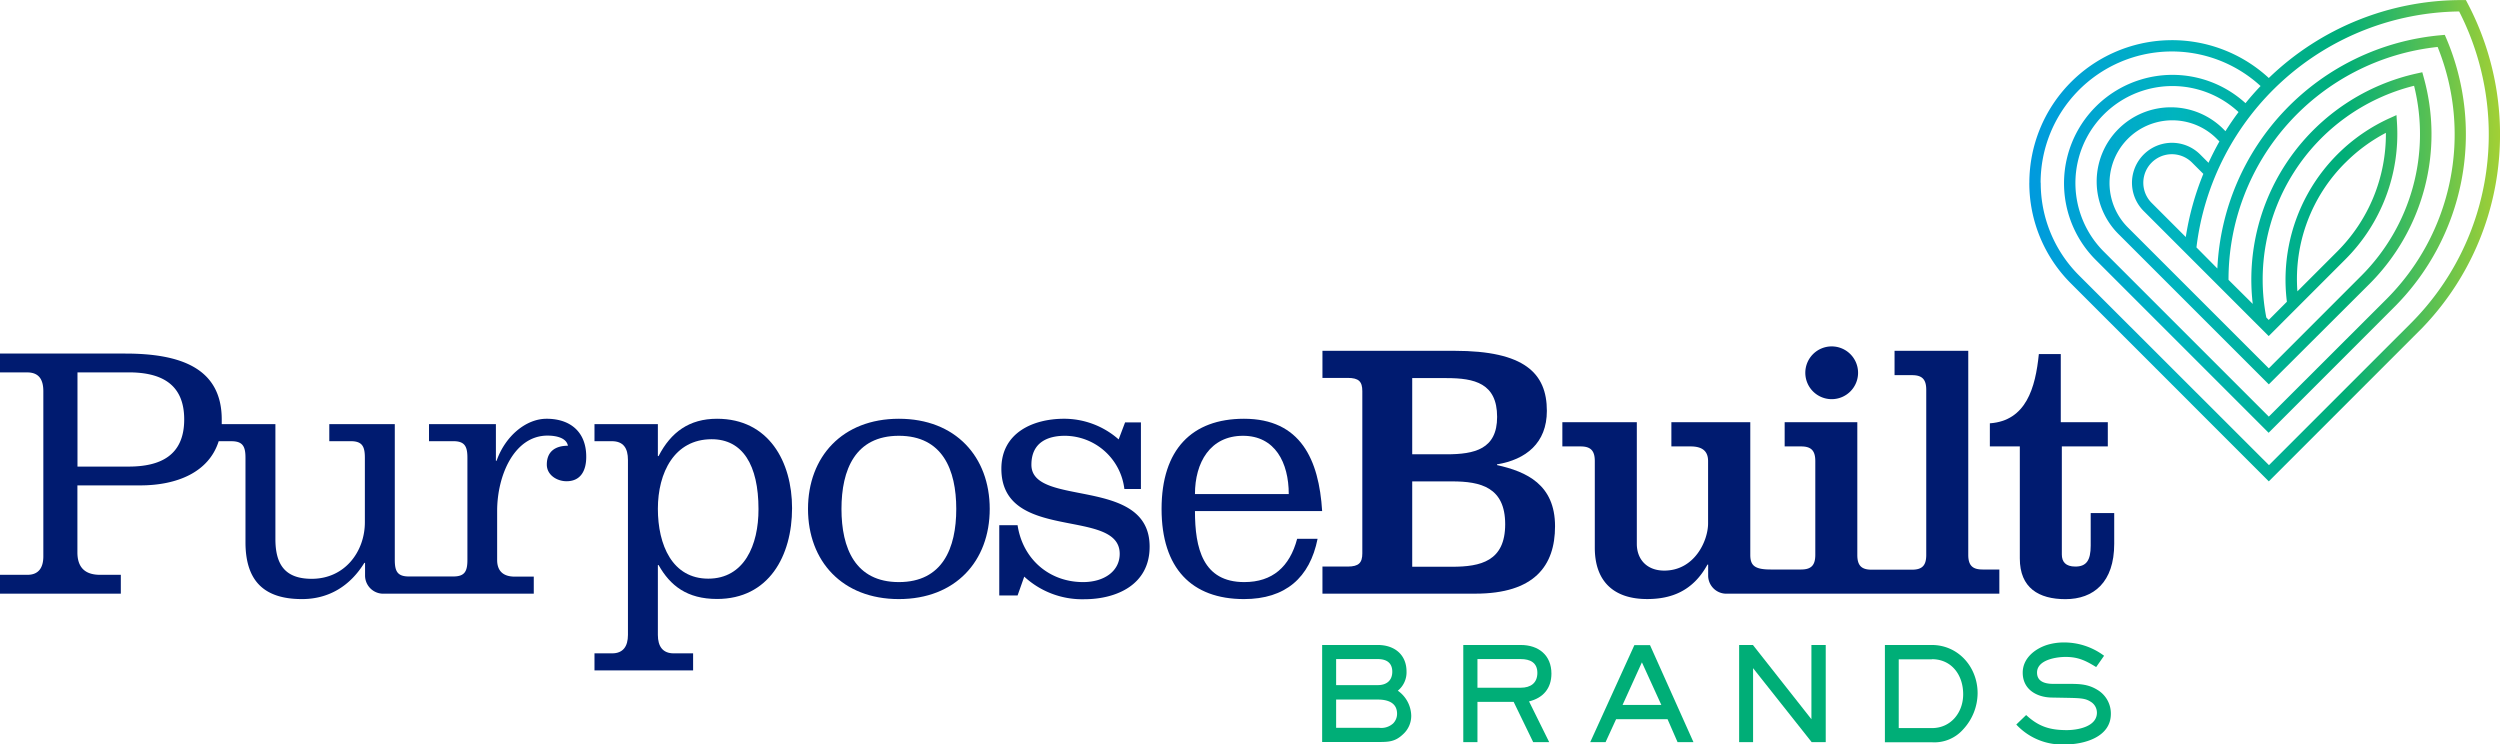 <svg id="Layer_1" data-name="Layer 1" xmlns="http://www.w3.org/2000/svg" xmlns:xlink="http://www.w3.org/1999/xlink" viewBox="0 0 663.39 197.52"><defs><style>.cls-1{fill:url(#linear-gradient);}.cls-2{fill:#00ae77;}.cls-3{fill:#001b70;}</style><linearGradient id="linear-gradient" x1="677.55" y1="80.31" x2="552.65" y2="80.31" gradientUnits="userSpaceOnUse"><stop offset="0" stop-color="#a2d035"/><stop offset="0.33" stop-color="#00ae77"/><stop offset="0.69" stop-color="#00b4be"/><stop offset="1" stop-color="#009ade"/></linearGradient></defs><path class="cls-1" d="M552.65,64.94a37.62,37.62,0,0,0,11.09,26.77l52.46,52.47,40.69-40.69v0a73.6,73.6,0,0,0,19.94-40.91,74.8,74.8,0,0,0-7.91-45.31l-.42-.8h-.91a73.66,73.66,0,0,0-51.39,20.68,37.86,37.86,0,0,0-63.54,27.81Zm3,0a34.82,34.82,0,0,1,58.37-25.66q-2.1,2.19-4,4.55a28.77,28.77,0,0,0-39.87,41.46l46,46,33.19-33.2A64.86,64.86,0,0,0,663.33,26.7l-.43-1-1.1.1A65.12,65.12,0,0,0,602.55,87.7L597,82.1a71.11,71.11,0,0,1,69.71-62.61,71.69,71.69,0,0,1,7.16,42.64,70.54,70.54,0,0,1-20.15,40.28l-1.07,1.07h0l-36.41,36.4L565.88,89.57A34.61,34.61,0,0,1,555.68,64.94Zm29.47,5.36a7.57,7.57,0,1,1,10.71-10.71l3,3a73.92,73.92,0,0,0-4.66,16.76Zm31.05,35.33,20.34-20.35a47,47,0,0,0,13.71-36.09l-.14-2.2-2,.91A47.08,47.08,0,0,0,621,96.52l-4.82,4.83-.64-.65a53,53,0,0,1,39.21-61.49,53.16,53.16,0,0,1-13.94,50.36L616.2,114.19,578.72,76.72a16.66,16.66,0,0,1,23.56-23.56l.82.82c-1.05,1.85-2,3.74-2.9,5.67l-2.2-2.2a10.6,10.6,0,1,0-15,15Zm20.34-46a43.94,43.94,0,0,1,10.76-7.93,44,44,0,0,1-12.9,31.48L623.79,93.76A43.51,43.51,0,0,1,636.54,59.59Zm-31,31.08A62.06,62.06,0,0,1,661,28.91,61.84,61.84,0,0,1,647.25,96L616.2,127l-43.9-43.9a25.74,25.74,0,0,1,35.87-36.91q-1.84,2.46-3.47,5.07l-.28-.28a19.69,19.69,0,1,0-27.84,27.84l39.62,39.62L643,91.71A56.15,56.15,0,0,0,657.31,37l-.38-1.38-1.4.31a56,56,0,0,0-43.59,61.17Z" transform="translate(-14.16 -16.45)"/><path class="cls-2" d="M386.41,211.34c-2.11,2-3.91,2-6.64,2H365V187.6h14.79c4.36,0,7.6,2.53,7.6,7.05a6.26,6.26,0,0,1-2.31,5.08,8.32,8.32,0,0,1,3.56,6.6A6.57,6.57,0,0,1,386.41,211.34Zm-6.64-20H368.71v6.91h11.06c2.28,0,3.84-1.18,3.84-3.56S382.05,191.34,379.77,191.34Zm0,10.74H368.71v7.5h11.44a4.67,4.67,0,0,0,3.66-1.14,3.61,3.61,0,0,0,1.07-2.59C384.88,202.84,382.29,202.08,379.77,202.08Z" transform="translate(-14.16 -16.45)"/><path class="cls-2" d="M419.9,202.57l5.35,10.81H421l-5.18-10.68h-9.61v10.68h-3.76V187.6h15.27c4.7,0,8.12,2.7,8.12,7.61C425.84,199.11,423.63,201.67,419.9,202.57Zm-2.18-11.23H406.21v7.6h11.51c2.56,0,4.39-1.21,4.39-3.94S420.17,191.34,417.72,191.34Z" transform="translate(-14.16 -16.45)"/><path class="cls-2" d="M459.31,213.38h4.22L452,187.64h-4.15l-11.71,25.74h4.07L443,207.3h13.66Zm-9.46-21.18L455,203.5H444.72Z" transform="translate(-14.16 -16.45)"/><path class="cls-2" d="M494.9,213.38l-15.55-19.63v19.63h-3.7V187.6h3.66l15.52,19.7V187.6h3.8v25.78Z" transform="translate(-14.16 -16.45)"/><path class="cls-2" d="M535.09,210a10.16,10.16,0,0,1-8.22,3.42H514.33V187.6h12.44c7,0,12.16,5.81,12.16,12.79A14.23,14.23,0,0,1,535.09,210Zm-8.29-18.59H518v18.24h8.84c5,0,8.26-4.14,8.26-8.94C535.13,195.69,532.12,191.37,526.8,191.37Z" transform="translate(-14.16 -16.45)"/><path class="cls-2" d="M562.07,214a16.6,16.6,0,0,1-12.88-5.29l2.62-2.52c3.32,3.07,6.29,4,10.78,4,2.87,0,8-.9,8-4.63a3.39,3.39,0,0,0-1.72-2.94c-1.35-.86-2.63-.93-6.43-1l-3.87-.07c-4-.07-7.67-2.18-7.67-6.6,0-3.77,3.14-6.29,6.43-7.36a15.09,15.09,0,0,1,4.45-.66,17.63,17.63,0,0,1,10.71,3.53l-2.1,3c-2.8-1.72-4.77-2.69-8.12-2.69-2.52,0-7.57.79-7.57,4.15,0,2.52,2.31,3,4.35,3h3.84c2.87,0,5.22,0,7.77,1.55a7.31,7.31,0,0,1,3.63,6.43C574.27,212.1,567.12,214,562.07,214Z" transform="translate(-14.16 -16.45)"/><path class="cls-3" d="M159.2,127.57c-5.42,0-10.93,4.52-13.27,11.15h-.18V129H128v4.52h6.45c3.08,0,3.74,1.44,3.74,4.42V165c0,3-.66,4.42-3.74,4.42H122.66c-3.09,0-3.74-1.44-3.74-4.42V129H101.54v4.52h5.7c3.08,0,3.74,1.44,3.74,4.42v17.1c0,7.69-5.24,15-14.11,15-7.2,0-9.63-3.94-9.63-10.57V129H73c0-.4,0-.82,0-1.24,0-13.74-11.12-17.49-25.6-17.49H14.16v5h7.2c3.08,0,4.3,1.82,4.3,5v43.81c0,3.08-1.31,4.9-4.21,4.9H14.16v5H46.22v-5H40.7c-4.48,0-6-2.49-6-5.95V145.25H51.36c9.61,0,18.19-3.38,20.83-11.72h3.37c3.08,0,3.74,1.44,3.74,4.42v22.39c0,10.57,5.23,15.08,15,15.08,7.2,0,12.81-3.55,16.54-9.61h.19v3.46a4.82,4.82,0,0,0,5.15,4.71h39.62v-4.52h-5.05c-3,0-4.67-1.44-4.67-4.42v-13c0-9.51,4.58-20,13.36-20,2.06,0,5,.48,5.42,2.69-3.36,0-5.6,1.54-5.6,5,0,2.78,2.71,4.42,5.23,4.42,3.74,0,5.23-2.79,5.23-6.44C169.76,131.13,165.56,127.57,159.2,127.57ZM48.27,140.26H34.72v-25H48.27c8.41,0,14.77,2.88,14.77,12.49S56.68,140.26,48.27,140.26Z" transform="translate(-14.16 -16.45)"/><path class="cls-3" d="M204.43,127.57c-7.38,0-12.24,3.56-15.51,9.9h-.19V129H171.91v4.52h4.58c3.09,0,4.3,1.83,4.3,5v46.4c0,3.08-1.31,4.9-4.2,4.9h-4.68v4.52h26.17v-4.52h-5.14c-2.9,0-4.21-1.82-4.21-4.9V166.39h.19c3.08,5.48,7.57,9,15.51,9,13.74,0,19.91-11.43,19.91-24.11C224.34,139,218.17,127.57,204.43,127.57ZM202.1,170c-9.54,0-13.37-8.93-13.37-18.54S193.12,133,203,133c8.22,0,12.43,6.83,12.43,18.55C215.46,161.11,211.63,170,202.1,170Z" transform="translate(-14.16 -16.45)"/><path class="cls-3" d="M252.68,127.57c-15,0-24.11,10.09-24.11,23.93s9.07,23.92,24.11,23.92,24.11-10.09,24.11-23.92S267.73,127.57,252.68,127.57Zm0,43.34c-11.58,0-15.23-9-15.23-19.41s3.65-19.41,15.23-19.41,15.23,9,15.23,19.41S264.27,170.91,252.68,170.91Z" transform="translate(-14.16 -16.45)"/><path class="cls-3" d="M287.85,139.78c0-6.25,4.77-7.69,8.88-7.69a16,16,0,0,1,15.79,14.12h4.39V128.53h-4.2L311,133.05a21.87,21.87,0,0,0-14.49-5.48c-8.13,0-16.63,3.65-16.63,13.26,0,19.7,31.4,10.19,31.4,22.58,0,4.61-4.12,7.5-9.72,7.5-8.88,0-16-6-17.38-15.09h-4.86v18.64h4.86l1.77-5a22.65,22.65,0,0,0,15.89,6c8.6,0,17.38-3.84,17.38-13.93C319.25,142.66,287.85,151.21,287.85,139.78Z" transform="translate(-14.16 -16.45)"/><path class="cls-3" d="M344.33,170.91c-11,0-13.08-9-13.08-18.84H365c-.84-13.64-5.7-24.5-20.74-24.5-13.83,0-21.87,8.17-21.87,23.93s8,23.92,21.87,23.92c11,0,17.47-5.67,19.53-16h-5.42C356.39,166.87,351.81,170.91,344.33,170.91ZM344,132.09c8.5,0,12.14,7.11,12.14,15.47H331.25C331.25,139.2,335.27,132.09,344,132.09Z" transform="translate(-14.16 -16.45)"/><path class="cls-3" d="M365.08,166.79h6.71c2.93,0,3.87-1,3.87-3.5V120.23c0-2.53-.94-3.5-3.87-3.5h-6.71v-7.19h35.07c18.52,0,24.48,5.93,24.48,15.94,0,8.55-5.58,12.93-13.23,14.19v.19c7.84,1.75,15.4,5.16,15.4,16.24,0,10.49-5.48,17.88-21.17,17.88H365.08ZM388.9,137H398c7.47,0,13.43-1.36,13.43-9.92,0-8.94-6-10.3-13.43-10.3H388.9Zm0,29.84h10.59c7.56,0,14.08-1.46,14.08-11.28s-6.52-11.37-14.08-11.37H388.9Z" transform="translate(-14.16 -16.45)"/><path class="cls-3" d="M500.21,122.37a7,7,0,1,0-7-7A7,7,0,0,0,500.21,122.37Z" transform="translate(-14.16 -16.45)"/><path class="cls-3" d="M540.24,167.57c-2.65,0-3.79-1.07-3.79-3.89V109.54H516.89V116h4.63c2.65,0,3.78,1.07,3.78,3.89v43.84c0,2.82-1.13,3.89-3.78,3.89H510.8c-2.65,0-3.79-1.07-3.79-3.89V128.49H487.73v6.42h4.35c2.65,0,3.78,1.07,3.78,3.89v24.88c0,2.82-1.13,3.89-3.78,3.89H484c-4.25,0-5.39-1.07-5.39-3.89V128.49H457.67v6.42h5.1c3,0,4.64,1.16,4.64,3.89v16.52c0,4.66-3.6,12.54-11.63,12.54-4.63,0-7.28-3-7.28-7.1V128.49H428.74v6.42h4.82c2.65,0,3.79,1.07,3.79,3.89v23c0,9,5.1,13.61,13.89,13.61,6.24,0,12.1-2,16-9.14h.19v3a4.82,4.82,0,0,0,5.15,4.71h72.12v-6.41Z" transform="translate(-14.16 -16.45)"/><path class="cls-3" d="M542.18,134.91v-6.13c9.64-.68,12.1-9.42,13-18.37H561v18.08h12.48v6.42h-12.2v28.67c0,1.94,1,3.21,3.59,3.21,2.93,0,4.07-1.65,4.07-5.54V152.6h6.24v8.16c0,10.21-5.48,14.68-12.95,14.68-7.09,0-12.1-3-12.1-10.79V134.91Z" transform="translate(-14.16 -16.45)"/></svg>
